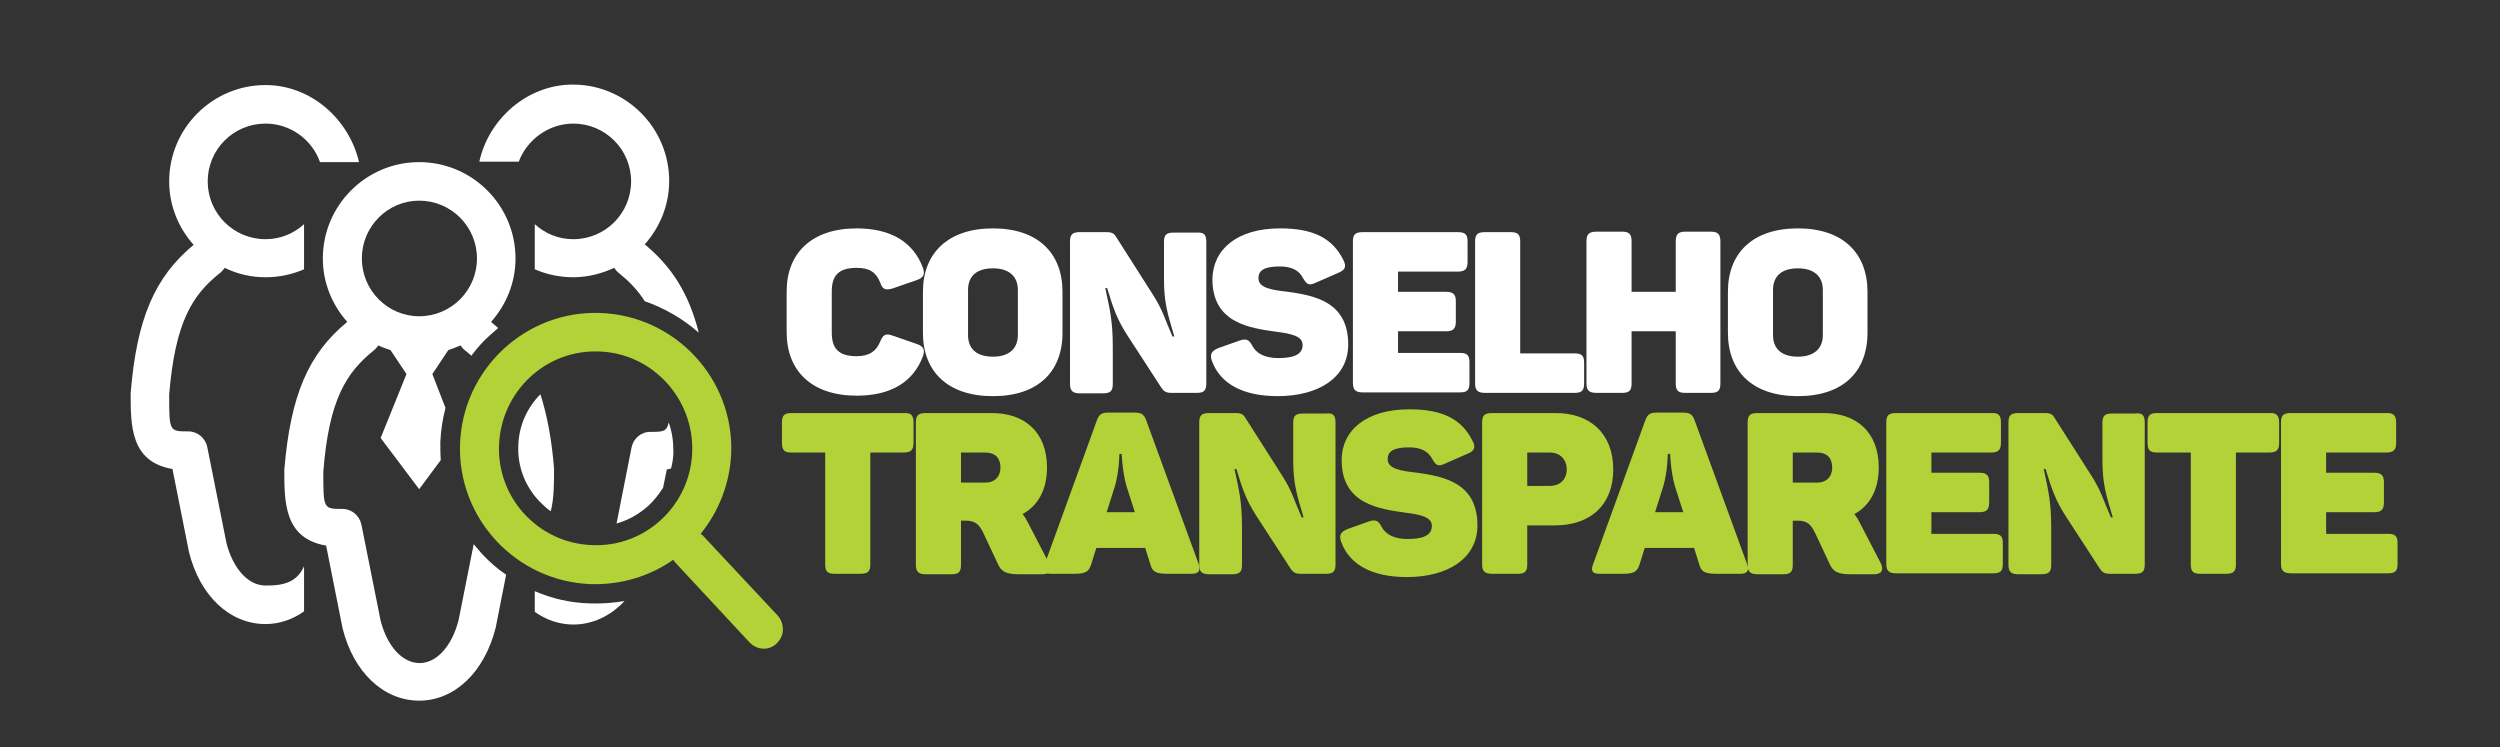 <?xml version="1.0" encoding="utf-8"?>
<!-- Generator: Adobe Illustrator 22.0.0, SVG Export Plug-In . SVG Version: 6.00 Build 0)  -->
<svg version="1.1" id="Camada_1" xmlns="http://www.w3.org/2000/svg" xmlns:xlink="http://www.w3.org/1999/xlink" x="0px" y="0px"
	 viewBox="0 0 532 159" style="enable-background:new 0 0 532 159;" xml:space="preserve">
<rect x="0" y="0" width="532" height="159" fill="#333333" stroke="none"/>
<style type="text/css">
	.st0{fill:#B3D238;}
	.st1{fill:#007E17;}
	.st2{fill:#FFEE00;}
	.st3{fill:#FFFFFF;}	
	.st4{fill:#FFFFFF;}
	.st5{fill:none;stroke:#037466;stroke-miterlimit:10;}
	.st6{fill:url(#SVGID_1_);}
	.st7{fill:url(#SVGID_2_);}
	.st8{fill:url(#SVGID_3_);}
	.st9{fill:url(#SVGID_4_);}
	.st10{fill:url(#SVGID_5_);}
	.st11{fill:url(#SVGID_6_);}
	.st12{fill:url(#SVGID_7_);}
	.st13{fill:url(#SVGID_8_);}
	.st14{fill:url(#SVGID_9_);}
	.st15{fill:url(#SVGID_10_);}
	.st16{fill:url(#SVGID_11_);}
	.st17{fill:url(#SVGID_12_);}
	.st18{fill:url(#SVGID_13_);}
	.st19{fill:url(#SVGID_14_);}
	.st20{fill:url(#SVGID_15_);}
	.st21{fill:url(#SVGID_16_);}
	.st22{fill:url(#SVGID_17_);}
	.st23{fill:url(#SVGID_18_);}
	.st24{fill:url(#SVGID_19_);}
	.st25{fill:url(#SVGID_20_);}
	.st26{fill:url(#SVGID_21_);}
	.st27{fill:url(#SVGID_22_);}
	.st28{fill:url(#SVGID_23_);}
	.st29{fill:url(#SVGID_24_);}
	.st30{fill:url(#SVGID_25_);}
	.st31{fill:url(#SVGID_26_);}
	.st32{fill:url(#SVGID_27_);}
	.st33{fill:url(#SVGID_28_);}
	.st34{fill:url(#SVGID_29_);}
	.st35{fill:url(#SVGID_30_);}
	.st36{fill:url(#SVGID_31_);}
	.st37{fill:url(#SVGID_32_);}
	.st38{fill:url(#SVGID_33_);}
	.st39{fill:url(#SVGID_34_);}
	.st40{opacity:0.6;fill:url(#SVGID_35_);}
	.st41{fill:url(#SVGID_36_);}
	.st42{fill:url(#SVGID_37_);}
	.st43{fill:url(#SVGID_38_);}
	.st44{fill:url(#SVGID_39_);}
	.st45{fill:url(#SVGID_40_);}
	.st46{fill:url(#SVGID_41_);}
	.st47{fill:url(#SVGID_42_);}
	.st48{fill:url(#SVGID_43_);}
	.st49{fill:url(#SVGID_44_);}
	.st50{fill:url(#SVGID_45_);}
	.st51{fill:url(#SVGID_46_);}
	.st52{fill:url(#SVGID_47_);}
	.st53{fill:url(#SVGID_48_);}
</style>
<g>
	<path class="st3" d="M56.5,124.6c-3.7,0-6.9-3.6-8.3-9l-4.1-20.5c-0.4-1.9-2.1-3.3-4-3.3c-4.1,0-4.1,0-4.1-7.9
		c1.3-15.4,4.9-21.1,10.8-25.8c0.3-0.2,0.5-0.5,0.7-0.7c0.1-0.1,0.2-0.2,0.3-0.4c2.7,1.3,5.6,2,8.7,2c2.9,0,5.7-0.6,8.2-1.7v-9.6
		c-2.2,2-5,3.2-8.2,3.2c-6.8,0-12.3-5.5-12.3-12.3c0-6.8,5.5-12.3,12.3-12.3c5.3,0,9.9,3.4,11.6,8.2l8.3,0
		c-2.1-9.1-10.2-16.4-19.9-16.4C45.2,18.1,36,27.3,36,38.6c0,5.2,2,9.9,5.2,13.5C32.9,59,29.1,67.8,27.8,83.7c0,6.9,0,14.6,8.9,16.1
		l3.5,17.6c2.3,9.4,8.7,15.4,16.3,15.4c3,0,5.8-1,8.2-2.7v-9.6C63,124.4,59.4,124.6,56.5,124.6z"/>
	<g>
		<path class="st3" d="M182.3,48.6c7.4,0,12.1,3,14.1,8.4c0.5,1.4,0.1,2.1-1.3,2.6l-5.2,1.8c-1.5,0.4-2.1,0.2-2.6-1.3
			c-0.9-2.2-2.3-3.1-5-3.1c-3.8,0-5.3,1.6-5.3,5v8.8c0,3.4,1.5,5,5.3,5c2.7,0,4.2-1.1,5-3.1c0.6-1.5,1.2-1.8,2.6-1.3l5.2,1.8
			c1.4,0.5,1.8,1.2,1.3,2.6c-2,5.4-6.7,8.4-14.1,8.4c-9.5,0-14.9-5.2-14.9-13.5v-8.7C167.4,53.8,172.8,48.6,182.3,48.6z"/>
		<path class="st3" d="M211.3,48.6c9.5,0,14.8,5.2,14.8,13.5v8.7c0,8.4-5.3,13.5-14.8,13.5c-9.6,0-14.9-5.2-14.9-13.5v-8.7
			C196.4,53.8,201.8,48.6,211.3,48.6z M211.3,57.1c-3.4,0-5.3,1.6-5.3,4.6v9.6c0,3,1.9,4.6,5.3,4.6c3.3,0,5.3-1.6,5.3-4.6v-9.6
			C216.6,58.7,214.6,57.1,211.3,57.1z"/>
		<path class="st3" d="M256.7,51.4v30.2c0,1.5-0.5,2-2,2h-5.5c-1,0-1.5-0.3-2-1l-7.4-11.4c-2.1-3.3-2.9-5.6-4.2-9.9h-0.4
			c1,4.6,1.6,7.1,1.6,12.5v7.9c0,1.5-0.5,2-2.1,2h-4.9c-1.5,0-2.1-0.5-2.1-2V51.4c0-1.5,0.5-2,2.1-2h5.7c1.1,0,1.6,0.3,2,1l7.9,12.4
			c2.1,3.3,2.5,5.2,4.1,8.8h0.4c-1.5-5-2.2-7.3-2.2-12.2v-7.9c0-1.5,0.5-2,2-2h4.9C256.2,49.4,256.7,49.9,256.7,51.4z"/>
		<path class="st3" d="M272.4,48.6c7.1,0,11.2,2.1,13.5,6.8c0.7,1.4,0.3,2.1-1.2,2.7l-4.8,2.1c-1.3,0.6-1.8,0.4-2.6-1
			c-0.9-1.8-2.7-2.5-4.9-2.5c-3.3,0-4.6,0.8-4.6,2.5c0,2.1,2.8,2.5,6.3,2.9c5.6,0.8,12.8,2.1,12.8,11.2c0,7.1-6.4,11-15,11
			c-7.2,0-12.2-2.5-14-7.5c-0.5-1.4-0.1-2.1,1.3-2.7l4.5-1.6c1.4-0.5,2.1-0.3,2.8,1.1c0.9,1.7,2.8,2.6,5.5,2.6
			c3.2,0,5.2-0.7,5.2-2.8c0-1.9-2.5-2.4-5.6-2.8c-5.6-0.8-13.6-1.8-13.6-11.2C258.1,53.1,263.2,48.6,272.4,48.6z"/>
		<path class="st3" d="M312.3,51.4v4.3c0,1.5-0.5,2.1-2.1,2.1h-12.7v4.3h10.2c1.5,0,2.1,0.5,2.1,2v4.3c0,1.5-0.5,2.1-2.1,2.1h-10.2
			v4.6h13.2c1.5,0,2,0.5,2,2v4.4c0,1.5-0.5,2-2,2H290c-1.5,0-2.1-0.5-2.1-2V51.4c0-1.5,0.5-2,2.1-2h20.2
			C311.8,49.4,312.3,49.9,312.3,51.4z"/>
		<path class="st3" d="M323.5,51.4v23.8h11.6c1.5,0,2,0.5,2,2v4.4c0,1.5-0.5,2-2,2H316c-1.5,0-2.1-0.5-2.1-2V51.4c0-1.5,0.5-2,2.1-2
			h5.5C323,49.4,323.5,49.9,323.5,51.4z"/>
		<path class="st3" d="M366.1,51.4v30.2c0,1.5-0.5,2-2,2h-5.5c-1.5,0-2-0.5-2-2V70.5h-9.4v11.1c0,1.5-0.5,2-2,2h-5.5
			c-1.5,0-2.1-0.5-2.1-2V51.4c0-1.5,0.5-2.1,2.1-2.1h5.5c1.5,0,2,0.5,2,2.1v10.7h9.4V51.4c0-1.5,0.5-2.1,2-2.1h5.5
			C365.6,49.3,366.1,49.9,366.1,51.4z"/>
		<path class="st3" d="M382.6,48.6c9.5,0,14.8,5.2,14.8,13.5v8.7c0,8.4-5.3,13.5-14.8,13.5c-9.6,0-14.9-5.2-14.9-13.5v-8.7
			C367.7,53.8,373,48.6,382.6,48.6z M382.6,57.1c-3.4,0-5.3,1.6-5.3,4.6v9.6c0,3,1.9,4.6,5.3,4.6c3.3,0,5.3-1.6,5.3-4.6v-9.6
			C387.9,58.7,385.9,57.1,382.6,57.1z"/>
	</g>
	<g>
		<path class="st0" d="M194.4,89.9v4.3c0,1.5-0.5,2.1-2.1,2.1h-7.1v23.8c0,1.5-0.5,2-2.1,2h-5.5c-1.5,0-2-0.5-2-2V96.3h-7.2
			c-1.5,0-2-0.5-2-2.1v-4.3c0-1.5,0.5-2,2-2h23.9C193.9,87.8,194.4,88.4,194.4,89.9z"/>
		<path class="st0" d="M222.8,99.5c0,4.7-1.9,8.1-5.2,9.9c0.5,0.6,0.9,1.3,1.3,2.1l4.3,8.3c0.7,1.3,0.3,2.4-1.3,2.4h-5.2
			c-2.6,0-3.7-0.6-4.4-2.3l-3.1-6.6c-0.8-1.6-1.6-2.5-3.6-2.5h-1.1v9.4c0,1.5-0.5,2-2,2H197c-1.5,0-2.1-0.5-2.1-2V89.9
			c0-1.5,0.5-2,2.1-2h13.8C218.1,87.8,222.8,92,222.8,99.5z M209.7,96.3h-5.2v6.4h5.2c2,0,3.2-1.3,3.2-3.2
			C212.9,97.5,211.8,96.3,209.7,96.3z"/>
		<path class="st0" d="M253.6,122.1h-5.2c-2.5,0-3.2-0.5-3.6-2l-1.1-3.5h-10.4l-1.1,3.5c-0.5,1.5-1.1,2-3.5,2h-5.1
			c-1.5,0-1.8-0.7-1.3-2l11.1-30.6c0.5-1.4,1.1-1.7,2.5-1.7h5.5c1.4,0,2,0.3,2.5,1.6l11.2,30.7C255.5,121.4,255.1,122.1,253.6,122.1
			z M238.7,96.6h-0.5c0,0,0,3.5-0.9,6.7l-1.8,5.7h6l-1.8-5.6C238.8,100.1,238.7,96.6,238.7,96.6z"/>
		<path class="st0" d="M284.2,89.9v30.2c0,1.5-0.5,2-2,2h-5.5c-1,0-1.5-0.3-2-1l-7.4-11.4c-2.1-3.3-2.9-5.6-4.2-9.9h-0.4
			c1,4.6,1.6,7.1,1.6,12.5v7.9c0,1.5-0.5,2-2.1,2h-4.9c-1.5,0-2.1-0.5-2.1-2V89.9c0-1.5,0.5-2,2.1-2h5.7c1.1,0,1.6,0.3,2,1l7.9,12.4
			c2.1,3.3,2.5,5.2,4.1,8.8h0.4c-1.5-5-2.2-7.3-2.2-12.2v-7.9c0-1.5,0.5-2,2-2h4.9C283.7,87.8,284.2,88.4,284.2,89.9z"/>
		<path class="st0" d="M299.9,87.1c7.1,0,11.2,2.1,13.5,6.8c0.7,1.4,0.3,2.1-1.2,2.7l-4.8,2.1c-1.3,0.6-1.8,0.4-2.6-1
			c-0.9-1.8-2.7-2.5-4.9-2.5c-3.3,0-4.6,0.8-4.6,2.5c0,2.1,2.8,2.5,6.3,2.9c5.6,0.8,12.8,2.1,12.8,11.2c0,7.1-6.4,11-15,11
			c-7.2,0-12.2-2.5-14-7.5c-0.5-1.4-0.1-2.1,1.3-2.7l4.5-1.6c1.4-0.5,2.1-0.3,2.8,1.1c0.9,1.7,2.8,2.6,5.5,2.6
			c3.2,0,5.2-0.7,5.2-2.8c0-1.9-2.5-2.4-5.6-2.8c-5.6-0.8-13.6-1.8-13.6-11.2C285.5,91.6,290.7,87.1,299.9,87.1z"/>
		<path class="st0" d="M343.3,99.9c0,7.6-4.9,11.9-12.4,11.9H325v8.3c0,1.5-0.5,2-2,2h-5.5c-1.5,0-2.1-0.5-2.1-2V89.9
			c0-1.5,0.5-2,2.1-2h13.3C338.3,87.8,343.3,92.2,343.3,99.9z M333.4,99.9c0-2.1-1.4-3.6-3.6-3.6H325v7.1h4.8
			C332,103.4,333.4,102,333.4,99.9z"/>
		<path class="st0" d="M370.4,122.1h-5.2c-2.5,0-3.2-0.5-3.6-2l-1.1-3.5H350l-1.1,3.5c-0.5,1.5-1.1,2-3.5,2h-5.1
			c-1.5,0-1.8-0.7-1.3-2l11.1-30.6c0.5-1.4,1.1-1.7,2.5-1.7h5.5c1.4,0,2,0.3,2.5,1.6l11.2,30.7C372.3,121.4,371.8,122.1,370.4,122.1
			z M355.4,96.6h-0.5c0,0,0,3.5-0.9,6.7l-1.8,5.7h6l-1.8-5.6C355.5,100.1,355.4,96.6,355.4,96.6z"/>
		<path class="st0" d="M399.8,99.5c0,4.7-1.9,8.1-5.2,9.9c0.5,0.6,0.9,1.3,1.3,2.1l4.3,8.3c0.7,1.3,0.3,2.4-1.3,2.4h-5.2
			c-2.6,0-3.7-0.6-4.4-2.3l-3.1-6.6c-0.8-1.6-1.6-2.5-3.6-2.5h-1.1v9.4c0,1.5-0.5,2-2,2H374c-1.5,0-2.1-0.5-2.1-2V89.9
			c0-1.5,0.5-2,2.1-2h13.8C395.1,87.8,399.8,92,399.8,99.5z M386.7,96.3h-5.2v6.4h5.2c2,0,3.2-1.3,3.2-3.2
			C389.9,97.5,388.8,96.3,386.7,96.3z"/>
		<path class="st0" d="M425.8,89.9v4.3c0,1.5-0.5,2.1-2.1,2.1H411v4.3h10.2c1.5,0,2.1,0.5,2.1,2v4.3c0,1.5-0.5,2.1-2.1,2.1H411v4.6
			h13.2c1.5,0,2,0.5,2,2v4.4c0,1.5-0.5,2-2,2h-20.7c-1.5,0-2.1-0.5-2.1-2V89.9c0-1.5,0.5-2,2.1-2h20.2
			C425.3,87.8,425.8,88.4,425.8,89.9z"/>
		<path class="st0" d="M456.4,89.9v30.2c0,1.5-0.5,2-2,2h-5.5c-1,0-1.5-0.3-2-1l-7.4-11.4c-2.1-3.3-2.9-5.6-4.2-9.9h-0.4
			c1,4.6,1.6,7.1,1.6,12.5v7.9c0,1.5-0.5,2-2.1,2h-4.9c-1.5,0-2.1-0.5-2.1-2V89.9c0-1.5,0.5-2,2.1-2h5.7c1.1,0,1.6,0.3,2,1l7.9,12.4
			c2.1,3.3,2.5,5.2,4.1,8.8h0.4c-1.5-5-2.2-7.3-2.2-12.2v-7.9c0-1.5,0.5-2,2-2h4.9C455.9,87.8,456.4,88.4,456.4,89.9z"/>
		<path class="st0" d="M485,89.9v4.3c0,1.5-0.5,2.1-2.1,2.1h-7.1v23.8c0,1.5-0.5,2-2.1,2h-5.5c-1.5,0-2-0.5-2-2V96.3H459
			c-1.5,0-2-0.5-2-2.1v-4.3c0-1.5,0.5-2,2-2h23.9C484.4,87.8,485,88.4,485,89.9z"/>
		<path class="st0" d="M509.9,89.9v4.3c0,1.5-0.5,2.1-2.1,2.1H495v4.3h10.2c1.5,0,2.1,0.5,2.1,2v4.3c0,1.5-0.5,2.1-2.1,2.1H495v4.6
			h13.2c1.5,0,2,0.5,2,2v4.4c0,1.5-0.5,2-2,2h-20.7c-1.5,0-2.1-0.5-2.1-2V89.9c0-1.5,0.5-2,2.1-2h20.2
			C509.3,87.8,509.9,88.4,509.9,89.9z"/>
	</g>
	<g>
		<path class="st3" d="M102.6,117.9c-0.6-0.7-1.2-1.4-1.8-2.1l-3.2,16.1c-1.4,5.6-4.7,9.2-8.3,9.2c-3.7,0-6.9-3.6-8.3-9l-4.1-20.5
			c-0.4-1.9-2.1-3.3-4-3.3c-4.1,0-4.1,0-4.1-7.9C70,85,73.7,79.3,79.5,74.6c0.3-0.2,0.5-0.5,0.7-0.7c0.1-0.1,0.2-0.2,0.3-0.4
			c0.8,0.4,1.7,0.7,2.6,1l3.4,5.1L81,93.2l8.2,10.9l4.6-6.2c-0.1-1.2-0.1-2.5-0.1-3.8c0.1-2.5,0.5-5,1.1-7.3L92,79.6l3.4-5.1
			c0.9-0.3,1.7-0.6,2.6-1c0.1,0.1,0.2,0.3,0.3,0.4c0.2,0.3,0.5,0.5,0.7,0.7c0.5,0.4,0.9,0.7,1.3,1.1c1.2-1.6,2.5-3.1,4-4.4
			c0.6-0.5,1.1-1,1.7-1.5c-0.5-0.4-1-0.9-1.5-1.3c3.2-3.6,5.2-8.3,5.2-13.5c0-11.3-9.2-20.5-20.5-20.5c-11.3,0-20.5,9.2-20.5,20.5
			c0,5.2,2,9.9,5.2,13.5c-8.3,6.8-12.1,15.7-13.4,31.5c0,6.9,0,14.6,8.9,16.1l3.5,17.6c2.3,9.3,8.7,15.4,16.3,15.4
			c7.5,0,13.9-6,16.3-15.6l2.2-11.2C105.9,121.1,104.2,119.6,102.6,117.9z M89.2,42.7c6.8,0,12.3,5.5,12.3,12.3
			c0,6.8-5.5,12.3-12.3,12.3C82.5,67.3,77,61.8,77,55C77,48.2,82.5,42.7,89.2,42.7z"/>
		<path class="st3" d="M117.9,99.7c-0.5-6.3-1.5-11.4-2.9-15.8c-2.9,2.9-4.6,6.8-4.7,10.9c-0.2,4.4,1.4,8.6,4.4,11.8
			c0.8,0.8,1.6,1.6,2.5,2.2C117.9,106.1,117.9,102.9,117.9,99.7z"/>
	</g>
	<g>
		<path class="st0" d="M147.3,96.2c-0.4,11.4-10,20.3-21.3,19.8c-11.4-0.4-20.3-10-19.8-21.4s10-20.3,21.4-19.8
			C138.8,75.2,147.7,84.8,147.3,96.2L147.3,96.2z M97.9,94.4c-0.6,15.9,11.9,29.3,27.8,29.9c6.5,0.2,12.6-1.7,17.6-5.2
			c0.1,0.2,0.2,0.4,0.3,0.5l15.9,17.1c1.6,1.7,4.2,1.8,5.8,0.2c0.8-0.8,1.3-1.8,1.3-2.9c0-1.1-0.3-2.1-1.1-3L149.6,114
			c-0.1-0.2-0.3-0.2-0.5-0.4c3.8-4.7,6.2-10.6,6.5-17.1c0.6-15.9-11.9-29.3-27.8-29.9C111.9,66,98.5,78.5,97.9,94.4L97.9,94.4z"/>
	</g>
	<g>
		<path class="st3" d="M142.3,89.9c-0.4,2-1.3,2-3.9,2c-2,0-3.6,1.4-4,3.3l-3.2,16.2c2.5-0.7,4.8-2,6.8-3.8c1.2-1.1,2.2-2.4,3.1-3.8
			l0.8-3.9c0.3-0.1,0.6-0.1,0.9-0.2c0.3-1.2,0.5-2.3,0.5-3.6C143.3,93.9,143,91.8,142.3,89.9z"/>
		<path class="st3" d="M125.5,128.4c-4.1-0.1-8-1-11.7-2.6l0,4.4c2.4,1.7,5.2,2.7,8.2,2.7c4.1,0,7.9-1.8,10.9-5
			C130.5,128.3,128,128.5,125.5,128.4z"/>
		<path class="st3" d="M122,26.3c6.8,0,12.3,5.5,12.3,12.3c0,6.8-5.5,12.3-12.3,12.3c-3.2,0-6-1.2-8.2-3.2l0,9.6
			c2.5,1.1,5.3,1.7,8.2,1.7c3.1,0,6.1-0.8,8.7-2c0.1,0.1,0.2,0.3,0.3,0.4c0.2,0.3,0.5,0.5,0.7,0.7c2.1,1.7,4,3.6,5.5,6
			c4.3,1.5,8.2,3.8,11.5,6.7c-2.1-8.3-5.7-14-11.5-18.8c3.2-3.6,5.2-8.3,5.2-13.5c0-11.3-9.2-20.5-20.5-20.5
			c-9.7,0-17.9,7.3-19.9,16.4h8.4C112.1,29.8,116.7,26.3,122,26.3z"/>
	</g>
</g>
</svg>
